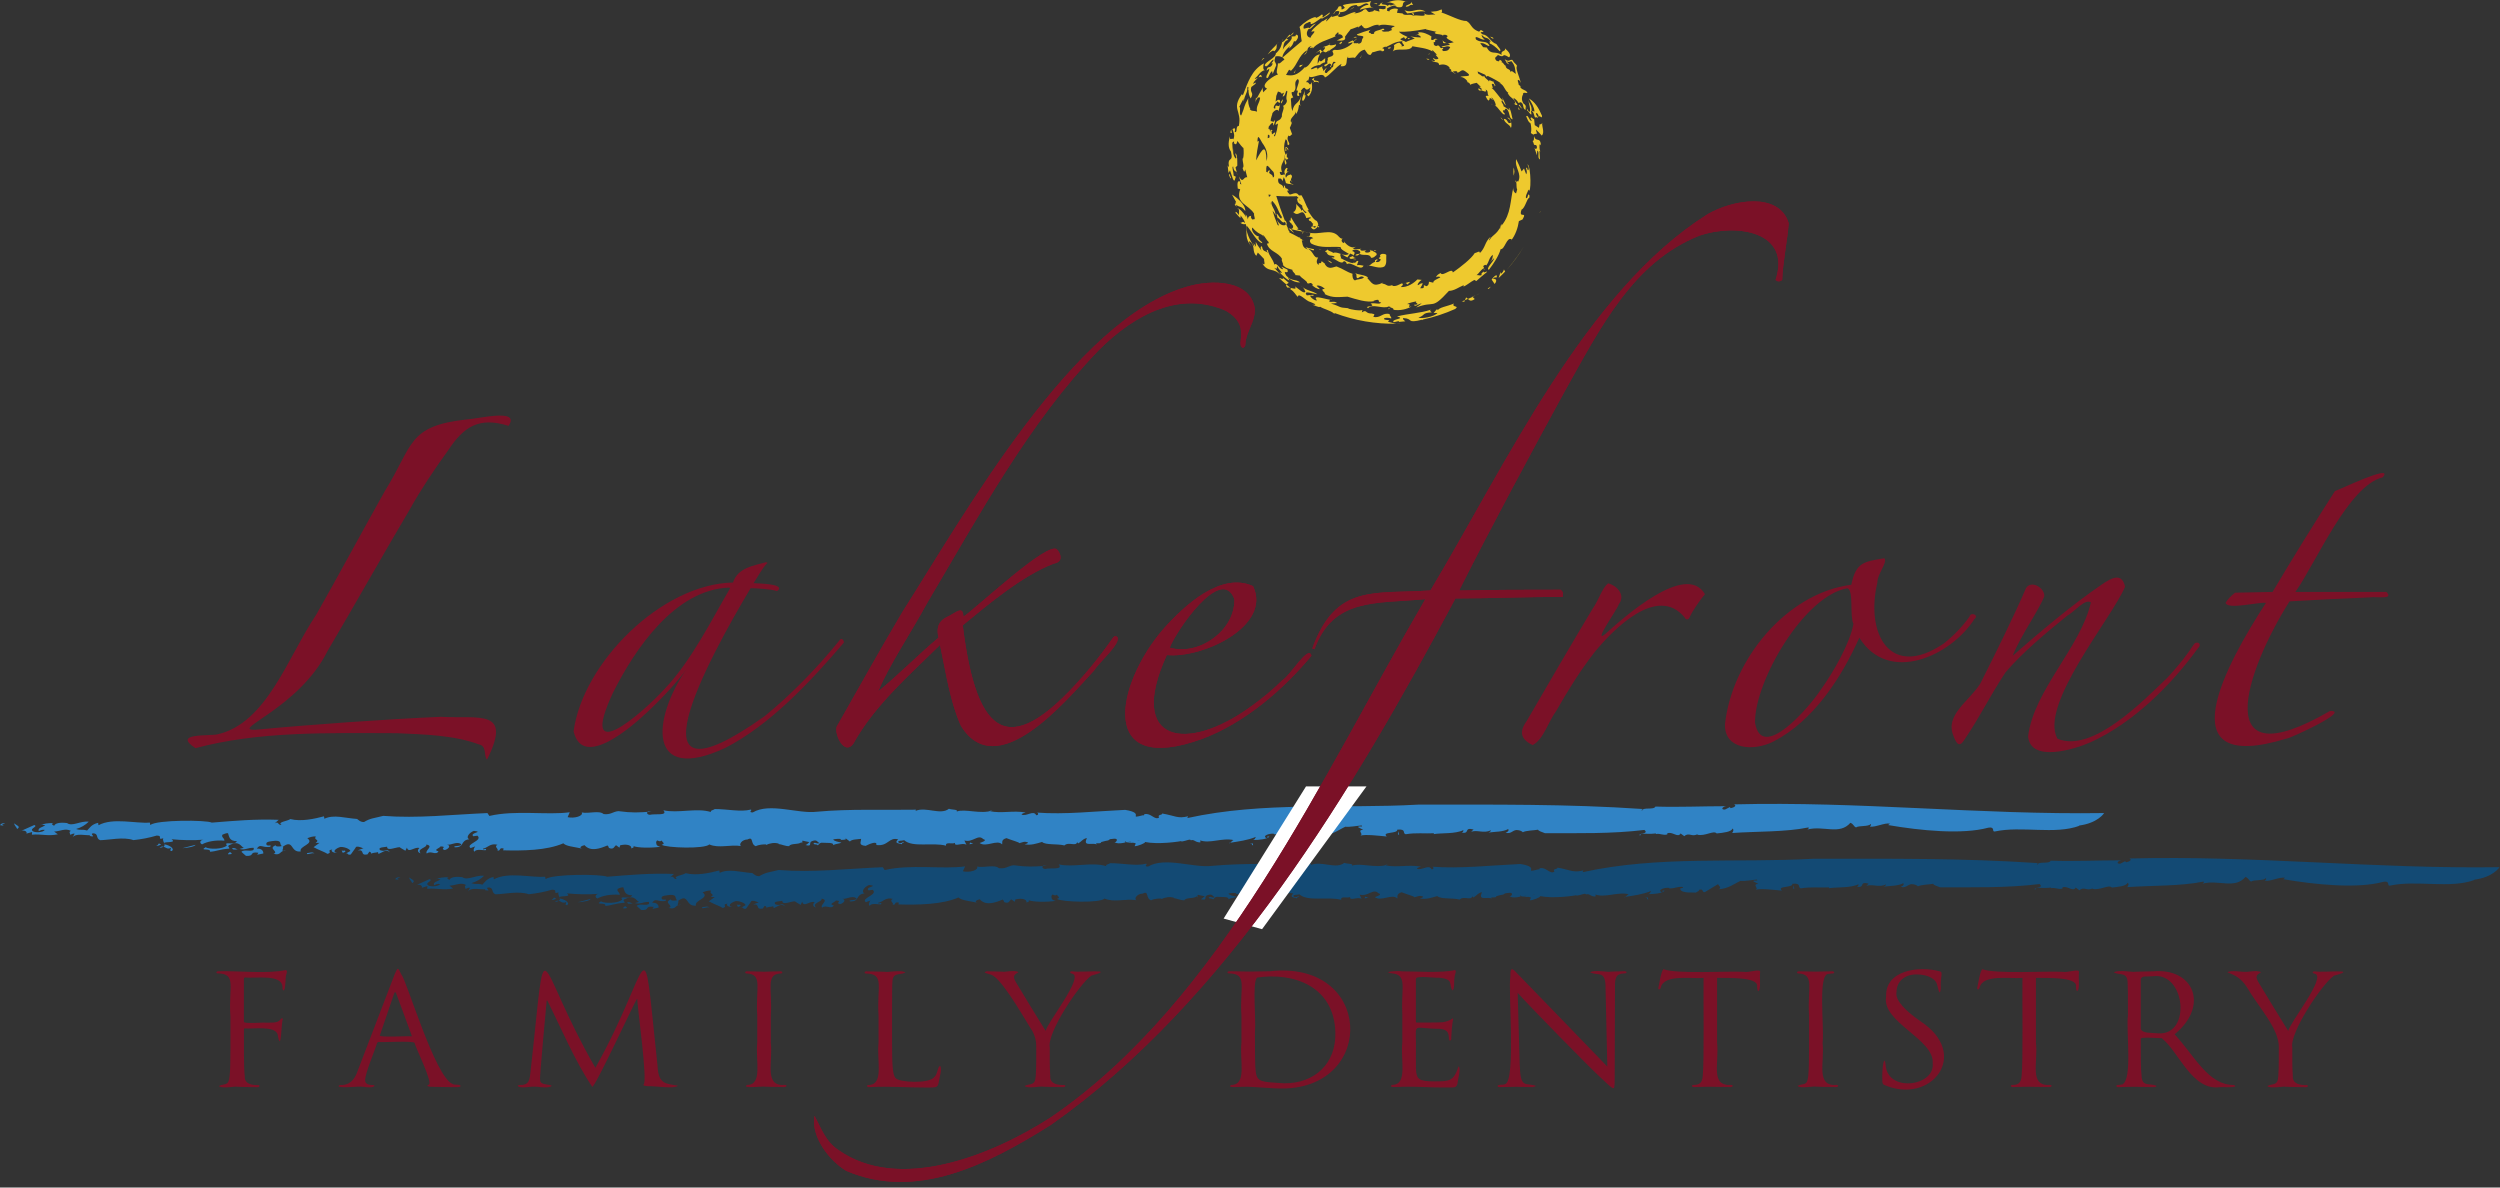 <svg height="190" width="400" xmlns="http://www.w3.org/2000/svg"><rect width="100%" height="100%" fill="#333333" stroke="none"/><path d="m395.95 140.78c-3.98 1.47-9.22-.02-13.58.92-.51.06.13-.81-1.02-.61-4.23 1.14-10.89.46-16.03-.42l.31-.23c-.98-.16-2.18.59-3.22.48 0-.15.33-.21.09-.42-.26.46-1.88.21-2.32.55-.41-.18-.37-.54-.9-.74-1.72 2-4.31.4-6.87 1.07.11-.12.33-.21.15-.33-3.62.75-8.15.61-12.2.89.16-.18.31-.52.07-.72-.2.55-1.45.68-2.54.79-.49-.56-1.86.51-3.13.2l.11-.12c-.94.59-1.4-.34-2.16.36l-.6-.44c-.41.79-1.36-.41-2.14 0l.02.16c-.73.19-1.11-.2-1.8-.07l-.06-.09c-1.59.21-2.52-.23-2.48.38-.56-.49 1.54-.22.67-.94-5.24.64-10.64.51-15.91.52-.6-.25-.98-.32-1.11-.56-.53.12-1.98.11-2.47.43.18-.01-.34-.32-.62-.34-.96-.23-1.05.68-2.1.4.42-.16.56-.36.42-.59-.9.48-2.1.4-3.16.56.16-.1.42-.16.38-.36-1.16.55-2.12-.12-3.14.23l.38-.36c-1.64-.43-.49.75-1.9.49.34-.11.22-.25.28-.4-1.32.65-3.46.43-4.78.65.08-.05.06-.14.06-.14-1.44.08-2.93-.12-4.52.16-.57-.16.19-.87-1.34-.74.06.71-2.58.29-1.68 1.1-1.3-.12-3.35-.38-4.22-.14.59-.27-.63-.87.45-.93l-.82-.43c.12-.29.84.1.58-.27-.54.03-2.12.31-2.6.2-1 .44-1.92 1.26-3.54 1.35.77-.28-.43-.79.08-.91l-2.27 1.37c-.54.03-.12-.57-.9-.38.04.19-.3.3-.54.46-.2-.08-2.25.18-2.48-.53-.24-.28.88-.15.28-.4-1 0-1.04.25-2.04.26l-.02-.09c-.66-.1-1.94.3-1.23.69.46.02-.17-.42.51-.22-.47.41-1.62.53-2.62.53.34-.12.3-.3.44-.5-1.34.55-2.76.73-4.26.96-.02.34.56-.61.78-.43-1.92-.47-3.96.66-5.56-.02.26-.06.14.48.12.38-.93-.04-.88-.53-1.49-.34-.06-.28-.76.09-1.38.18-.32.21-.16-.14.38-.17-.87.24-4.32.68-6.31.26.04.19-1.23.69-1.69.67l.18-.44c-.42-.26-1.54.04-1.62-.34-.98.53 3.77-.46 2.45-.04-.34-.37-1.85.7-1.56.1-.92.02-1.82.51-2.69.1.26.07.75-.61 0-.58-1.31.08-.37.21-1.44.36l-.67.18c-.04.43-1.17-.06-.69.42-.54-.44-2.35.46-1.59-1.05-.57.04-.93.59-1.38.84-.07-.05-.22-.16-.19-.26-.09.86-1.36-.07-2.02.59-1.19-.3-3.02-.03-3.58-.56-.91.26-1.75.57-2.79.38.21-.08.49-.1.55-.29-.65-.25-.81-.03-1.42.11.13-.13-1.31-.5-2.04-.81-.91.26-.6.72-.69 1-.83-.85-2.57.55-3.6-.22.31-.12 1.32-.41.57-.63-.83-.85-1.68.63-3.01.22l.33.7c-.6-.43-1.97.4-1.83-.31-.45.25-1.58-.23-1.43.45-2.2-.58-5.34.35-6.7-.88-.31.12-1.1 0-.94.35.52.38.73-.27.93-.01-.28.02-.34.21-.37.3-.69-.16-1.22-.2-.58-.77-1.52-.42-1.57 1.16-3.5.9.22-.81-1.4-.02-1.7.14-1.25-.11-.71-.64-.74-1.12-.67.08-1.49.06-1.79.42l-.81-.61c.59.44-.55.29-.87.41l.32-.12c-.12-.2-.9-.08-1.29-.02.09.3.88.42 1.31.51-.34.21-.87.16-1.33.41.15-.47-1.09-.33-1.62-.38-.61-.1-.69.42-.87.4-.02-.24-.99-.04-.52-.38.21-.08.47.24.82.02-.4-.18-.36-.61-1.19-.3-.63.23.16.93-1.03.63.31-.12.37-.3.61-.47l-1.11-.24-.05.43c-.15-.11-.05-.14-.12-.2-.33.45-1.7.14-1.96.65-.57.04-1.19-.3-1.72-.34l.1-.04c-.66-.25-1.53-.08-2.08.2l.03-.09c-.36-.04-1.21.03-1.66.28-.91-.32-.3-1.62-1.31-1.08-.92.02-1.44.79-1.07 1.06-1.66-.29-3.53.41-5.06-.26-.72.75-6.91.56-7.63.05.71-.18.05-.43.03-.67-.58.38-.7-.4-.91.26.06.38 0 .58.69.73-1.45.21-3.65.21-4.45-.15.4.18.09.3-.22.42.1-.62-.96-.71-1.77-.5l-.12.38-.53-.39c-.31.12-.34.79-1.15.43-.04-.14-.09-.29-.24-.4-1.13.47-2.69 1.07-3.66-.04-.39.06-1.04.39-.36.55-1.55-.33-2.55-.37-3.04-.85-2.66 1.16-6.53 1.2-9.63 1.12l.09-.28c-.83-.26-.43.49-1.01.3.27-.27-.63-.59.02-.91-1.19-.3-1.54.49-2.31.62-.12.37.62-.24.47.23-.13.13-1.65-.29-1.83.27-.3-.22-.06-.63.1-.86l-.73.27c-.89-.65 2.03-1.17 1.09-1.98l-.67.09c-.64-.59 1.78-.66.09-.86-.73.27-1.36 1.09-.71 1.34-1.52.16-.71 1.34-2.34 1.29-.45-.33 1.31-.08.99-.54-.77-.45-1.55.25-2.23.1.76.21.12.78-.38.88-.83-.26.54-.53-.64-.59-.19.32-1.28.57-.34.79-.42.73-1.23-.2-1.87.36-.38-.52 1.21-1.19-.08-1.45.2.5-1.6.67-.91 1.41-.51-.14-.56-.53-.19-.84-.73-.3-1.76.91-2-.08l-.25.51c-.22-.17-.55-.29-.92-.57-.64 0-2.06.69-2-.08-.2.08-1.66.04-1.1.57.91.32 1.04-.39 1.55.33-.64-.59-1.31.08-1.83.27l-.08-.3c-.31.12-1.03.05-1.23.37.24-.17.12-.37-.13-.45l-.33.45c-1.27.22-.3-.79-1.53-.66l.94-.35c-.2.08-.63-.34-1.21-.21-.23.41-.66.91-.86 1.23-.69.18-.31-.47-.99-.04l.89-.5c.14-.14-.61-.68-1.53-.67-.59.14-1.52.74-.58.96-.47 0-1.12-.24-.75-.55-1.05.14.14.45-.77.7-.37-.27-1.53-.67-2.23-1.07l.95-.69h-.63c.82-.56-.41-.43.05-1.01-.43-.09-.95.11-1.37.26 1.26.93-1.42 1.27-1.05 2.12-1.73.23-1.08-2.07-2.88-.74.3.22-.56.87.53.62-1.07-.09-.73.85-2 .5.94-.35-1.01-.86.35-1.37-.09.28.76.21.97.13-.45-.32.09-.85-1.01-.85-.67.08-1.59.1-1.46.54.03.49 1.03-.05.6.44-1.34.17-1.56-.57-2.12.29.85-.07 1.06.43 1.04.77l-.98.2.19-.32c-1.58-.23-.47.59-1.99.5l-.72-.64c.36-.55 2.22.24 1.95-.65-.99-.04-1.32.42-2.26.18.21-.08.49-.1.7-.18-.36-.03-.71-1.22-2.12-.52-.73.27-.19.32-.21.65-1.6.1-2.07.45-3.1.5.21-.66-1.82-.06-.68-.73.52.38 2.82.34 3.39-.28-.58-.77 1.25.11 1.6-.68-1.28-.02-1.22-.78-1.42-1.28-.36-.04-.7.18-.91.25-.15.47.31.47.34.95-1.43-.13-2.8.14-3.58.59-.48-.23-.32-.71.24-.75-1.7.14-3.51.08-5.12-.07 1.04.77-1.8.18-1.09.82.86.17 1.61.72 1.13 1.07-.54-.05.02-.34-.21-.5-.69.42-1.07-.67-1.74-.01 1.55-.25.3-.94.59-1.54-1.12.34.05-.43-1.06-.43-1.11.34-2.49.6-3.72.73-1.56-.57-3.94-.01-5.32.01-.73-.3-.24-.99-1.03-1.1-.93.01.69.73-.69.42l.13-.14c-.41.16-2.51-.47-2.91.52l.42-.74c-.26-.07-.49.1-.71.18 0-.24-.31-.46.11-.62-.85-.51-1.78.08-2.69.1l.59.44c-1.58.34-2.63-.09-4.15.06l.04-.43-.91.26c.22-.41-.61-.68-1.09-.33l2.35-1.05c.65.25-.71.52-.3.94.35.36 1.76.25 1.98-.16-.54-.05-.57.04-.98.2-.18-.59.64-.57 1.05-.97-.28.02-.69-.16-.75.03.55-.29 1.11-.34 2.04-.35-.63.23.34.37.1.54.07-.53.96-.69 2.1-.54.82.61 2.14-.39 3.47-.22-.54.53-1.22.95-2.03 1.17.83.27.93-.02 1.76.25.4-.39.69-1 1.77-1.24l.06.39c2.28-1.27 6.01-.23 8.22-.43l.06.39c1.05-.85 9.01-.82 9.85-.38 3.67-.3 6.89-.59 10.7-.45l-.64.57c.68-.42.45.33 1.11.24-.77-.45.93-.59 1.4-.93 1.7.44 3.87-.04 5.38-.44l.06.39c1.52-.73 3.33-.09 5.23.03.22.16.56.53 1.12.49 1.03-.63 1.57-.59 3.07-.98 5.52.43 11-.21 16.67-.45l.31.46c4.17-.98 9.29-.09 12.86-.59l-.34.79c1.11.24 2.55-.2 2.26-.76 1.12.24 2.79-.38 3.5.26 1.14.14 1.4-.36 2.35-.47 2.29.3 3.14.23 5.3.08l-.53-.05c-.24.17-.26.51.28.56.81-.22 2.96.21 2.16-.73 2.31.54 5.37-.44 7.62.29-.19-.26.38-.3.61-.48 2.02-.01 4.15.51 5.76.08.32.13-.51.44.31.46 2.7-1.62 7.3.26 10.22-.11 5.29-.49 10.82-.24 15.89-.33l-.06.19c1.7-.72 3.99.74 5.34-.34.4.18 1.54.08 1.23.45 1.36-.51 3.79.48 5.74-.17-.18-.02-.28.02-.49.1 1.98.42 3.72-.15 5.8.22-.21.08-.6.14-.66.33.81.36 1.91-.79 2.35.11.46 0 .33-.46.04-.43 4.56.35 9.44-.22 14.18-.43 3.4.54.21 1.53 2.89.85.22.17.16-.34.2-.16 1.04-.25 1.62 1.01 2.34.54-.3-.56.48-.31.5-.65 2.08.36 2.5.87 4.14.44l-.12.29c12.16-2.68 24.71-1.46 36.93-2.15 12 0 23.92-.12 35.93.7-.11.12-.28.15-.1.27.14-.63 1.88-.06 2.14-.66 3.84.12 7.38-.06 11.33-.06-.63.07-.94.58-.2.54l.78-.4.13.18c.51-.09 1.06-.4.54-.61 20-.52 39.31 1.69 59.22 1.39 0 0-.99 1.63-4.11 2.01" fill="#134a74"/><path d="m36.86 162.51c-.32-4.61 1.07-6.73-2.03-6.77-.36-.04-.22-.4.21-.34 2.92-.09 7.84.45 10.71-.2.38.28-.03.53-.05 1.38 0 .16-.08 2.75-.51 1.6.27-2.48-4.47-1.58-5.94-1.79-.15 0-.23.07-.23.27v6.77c-.25.47 3.36.1 3.47.2.78-.04 1.92.12 2.34-.47.13-.22.41-.4.41-.05-.24.43-.24 5.75-.82 2.38-.47-1.45-4.19-.8-5.21-.95-.13 0-.18.05-.18.22 0 2.18-.04 6.19.13 7.41-.08 1.31 1.21 1.47 2.16 1.44.38.05.2.38-.21.34-1.42 0-3.03-.07-3.16-.07-.1-.14-2.51.38-2.93-.12.9-.48 1.56.14 1.72-1.59.2-1.69.11-7.2.13-9.63z" fill="#7b1127"/><path d="m63.09 156.02c.56-1.32.55-1.34 1.13-.08.78.71 5.39 16.44 8.2 17.5.47.24 1.07-.03 1.28.3 0 .15-.23.2-.51.2-.38 0-2.26 0-4.03-.05-.6.01-1.05-.12-.59-.34.87-.05-2.29-6.35-2.23-6.69-.26-.37-5.41-.04-5.76-.15-.13 0-.2.07-.26.2-.31 1.12-1.95 4.89-1.9 5.98 0 .49.54.71.98.71.15 0 .54-.04.51.15-.35.49-2.09.01-2.39.12.05-.08-4.27.38-3.16-.27 1.53.11 2.39-.8 2.9-2.35l5.83-15.22zm2.67 9.8c.13 0 .13-.07.1-.17l-2.44-6.62c-.13-.37-.26-.37-.38 0l-2.26 6.62c-.34.4 4.96.06 4.98.17z" fill="#7b1127"/><path d="m105.22 170.78c.2 2.7 1.3 2.58 3.26 2.94-.7.55-3.57.02-4.83.07-.59-.05-.72-.12-.72-.24.83-.02-1.07-13.12-.95-13.7h-.08c-.49.71-6.63 14.03-7.14 14.04-2.79-4.12-5.05-9.54-7.19-13.8h-.1c-.03.49-1.2 12.65-1.05 12.63-.05 1.01 1.52.69 1.85 1.01-.44.55-2.76.01-2.85.15-.23-.12-2.24.38-2.6-.15.23-.26.56-.04 1.03-.2.85-.15.93-1.1 1.03-2.04 2.79-24.83.48-17.83 10.38-.64 9.33-16.61 7.34-24.56 9.97-.08z" fill="#7b1127"/><path d="m123.33 166.83c.35 3.23-1.15 7.05 2.29 6.76.39.05.2.38-.21.34-1.42 0-3.03-.07-3.16-.07.19-.1-3.78.38-2.73-.27 2.58 0 1.32-3.94 1.64-6.76v-4.31c-.3-4.43.97-6.65-1.72-6.77-.36-.04-.22-.4.21-.34.85 0 2.47.07 2.59.07s1.75-.07 2.52-.07c.42-.06.57.3.21.34-2.56.08-1.36 2.42-1.64 6.77z" fill="#7b1127"/><path d="m142.73 166.88c0 3.6.1 5.17.57 5.61.45.69 5.4.97 6.19-.17.54-.44.46-1.47.9-1.79.42.38-.09 1.88-.23 2.82-.18.57-.26.66-1.62.66-3.81 0-6-.24-9.41-.07-.4.06-.6-.29-.2-.34 2.58 0 1.32-3.94 1.64-6.76v-4.31c-.32-4.62 1.07-6.73-2.03-6.77-.36-.04-.22-.4.21-.34 1.16 0 2.77.07 2.9.07.12.14 2.77-.38 3.19.12-.86.46-2.06-.14-2.06 1.62-.07.15-.05 7.76-.05 9.66z" fill="#7b1127"/><path d="m165.8 167.59c0-1.32-.26-1.86-.59-2.57-.81-1.18-4.4-7.67-6.27-8.88-.38-.35-2.09-.46-1.03-.74.49 0 2.42.07 2.55.07-.07.13 2.09-.36 2.49.1-.8.41-.92.69-.38 1.62.41.71 4.26 7.04 4.73 7.75.28-1.35 6.14-8.64 4.29-9.14-.49-.1-.53-.4.03-.39 1.17.25 7.28-.48 3 .69-1.9 1.31-7.15 9.18-6.66 11.5.02 1.6-.05 2.65.08 4.56-.09 1.3 1.27 1.47 2.21 1.44.38.05.2.38-.21.34-1.42 0-3.03-.07-3.16-.07-.1-.14-2.51.38-2.93-.12.83-.45 1.69.07 1.77-1.59.12-1.9.06-2.97.08-4.56h.01z" fill="#7b1127"/><path d="m198.63 162.51c-.32-4.62 1.07-6.73-2.03-6.77-.36-.04-.22-.4.21-.34 3.31.08 2.85.06 6.37 0 16.4-1.84 17.09 18.46 2.24 18.76-2.19.03-4.81-.35-6.73-.27-.4 0-2.53.22-1.7-.3 2.58 0 1.32-3.94 1.64-6.77zm2.16 2.65c0 2.6.02 4.86.05 5.32.15 2.73.4 2.57 4.65 2.85 4.85.02 8.3-3.14 8.17-8.14-.2-7.45-6.76-9.65-12.54-8.78-.79.82-.12 6.78-.33 8.75z" fill="#7b1127"/><path d="m224.38 162.51c-.25-4.2.74-6.17-1.16-6.7-2.75-.31.4-.53 1.19-.39 1.71-.02 6.48.3 8.4-.22.28.32-.06.53-.1 1.38-.11.36.08 1.64-.31 1.89-.67-.93.34-1.81-2.19-2.04-.51.08-3.67-.39-3.67.17v6.77c0 .17.02.24.16.24.33 0 3.49 0 4.09-.05 2.5-.35 1.57-2.1 1.41 2.48.09.36-.29.7-.36.24-.06-.84-.02-1.5-1.44-1.67-4.3 0-3.89-1.11-3.85 2.21 0 .83-.02 3.68 0 4.19.08 1.69.46 2.01 2.98 2.01 2.41-.02 3.03.02 3.85-2.41.42.34-.12 1.97-.18 2.75-.18.64-.38.64-1.39.64-3.31.03-4.72-.18-7.38-.12-.41 0-2.53.22-1.7-.3 2.57.01 1.32-3.94 1.64-6.76v-4.32z" fill="#7b1127"/><path d="m243.18 170.61c.05 2.01.31 2.65 1 2.84.57.11 2.39.22 1.03.49-3.15-.06-2.25-.08-5.19 0-.26 0-.41-.02-.41-.2.18-.32.78-.06 1.26-.3 1.68-.75.4-15.32.79-17.16-.06-1.86.45-1.22 1.18-.44.65.7 12.42 12.79 14.33 14.81l-.28-12.46c.04-3.08-1.12-1.96-2.47-2.62.68-.45 3.04.02 3.18-.1.28 0 1.13-.07 2.19-.07.48-.07.66.3.18.34-1.22.02-1.64.44-1.57 2.26l-.05 14.37c0 1.62-.05 1.74-.23 1.74-.2 0-.51-.27-1.88-1.57-1.38-1.17-12.13-12.18-13.41-13.68l.33 11.74z" fill="#7b1127"/><path d="m274.73 166.83c.37 3.24-1.18 7.01 2.29 6.76.39.05.2.38-.21.34-3.16-.05-2.94-.08-5.68 0-.4.06-.6-.29-.21-.34.94.02 1.44-.29 1.52-1.44.25-2.64.08-12.53.13-15.69-1.87.2-6.41-.67-6.86 1.6-.1.3-.38.36-.38.02.15-.55.42-2.66.82-3.01 2.1.81 10.48.27 12.8.42.89.19 2.77-.6 2.67.05-.12.96.16 2.67-.26 3.01-.2.07-.2-.47-.23-.69.34-1.62-4.93-1.36-6.4-1.4v10.37s0 0 0 0z" fill="#7b1127"/><path d="m291.61 166.83c.35 3.23-1.15 7.05 2.29 6.76.39.05.2.38-.21.34-1.42 0-3.03-.07-3.16-.07-.11-.14-2.51.38-2.93-.12.89-.48 1.56.14 1.72-1.59.2-1.69.1-7.19.13-9.63-.3-4.43.97-6.65-1.72-6.77-.36-.04-.22-.4.21-.34 2.42.07 2.75.07 5.12 0 .42-.06.57.3.2.34-.18 0-.33.02-.64.07-1.82-.23-.72 8.39-1 11.01z" fill="#7b1127"/><path d="m301.55 173.62c-.36-.17-.38-.27-.38-.93-.08-1.7.34-4.63.59-1.82.79 3.93 7.88 2.8 7.47-.76.3-3.83-8.2-6.57-7.45-10.64-.2-4.2 5.18-5 8.6-4.05.59.13.02.89.15 2.77-.21 1.64-.5-.65-.72-.98-.15-.27-.85-1.3-3.21-1.3-1.77 0-3.16 1.05-3.16 2.84-.27 1.37 1.68 3.16 3.85 4.66 8.11 5.34 1.64 13.4-5.75 10.2" fill="#7b1127"/><path d="m325.75 166.83c.37 3.24-1.18 7.01 2.29 6.76.39.05.2.38-.21.34-3.16-.05-2.94-.08-5.68 0-.4.06-.6-.29-.21-.34.94.02 1.44-.29 1.52-1.44.25-2.64.08-12.53.13-15.69-1.87.2-6.41-.67-6.86 1.6-.1.3-.38.36-.38.02.15-.55.42-2.66.82-3.01 2.1.81 10.48.27 12.8.42.89.19 2.77-.6 2.67.05-.12.96.16 2.67-.26 3.01-.2.07-.2-.47-.23-.69.34-1.62-4.93-1.36-6.4-1.4v10.37s0 0 0 0z" fill="#7b1127"/><path d="m340.47 162.52c0-3.82 0-4.51-.05-5.3-.02-1.73-1.25-1.15-2.19-1.62.55-.52 3.38.02 3.32-.12.28 0 2.24-.07 3.03-.07 6.38-.55 8.96 5.49 3.36 10.08 3.23 3.49 5.36 8.13 9.48 8.11 1.08.51-2.03.31-2.21.34-4.49.66-6.56-5.65-9.35-7.85-.1.09-3.54-.28-3.34.15 0 2.21-.01 4.9.13 5.91.04 1.85 1.49 1.09 2.37 1.59 0 .12-.13.2-.41.2-3.18-.05-2.81-.09-5.58 0-.4.06-.6-.29-.21-.34.23 0 .54-.05.77-.1 1.64-.85.58-8.5.87-10.98zm2.06 2.13c.28.71 1.6.58 2.87.69 5.27.24 4.24-9.88-.95-9.14-.93.1-1.73-.15-1.93.44v8.01z" fill="#7b1127"/><path d="m364.62 167.59c.03-3.04-3.26-6.44-5.11-9.63-.99-1.53-1.93-1.93-3.11-2.38.33-.43 2.67 0 2.87-.1-.07.13 2.09-.36 2.49.1-.81.41-.92.69-.38 1.62.41.71 4.27 7.04 4.73 7.75.28-1.35 6.14-8.64 4.29-9.14-.49-.1-.53-.4.03-.39 1.17.25 7.28-.48 3 .69-1.9 1.31-7.15 9.18-6.66 11.5.02 1.6-.05 2.65.08 4.56-.09 1.3 1.27 1.47 2.21 1.44.39.05.2.38-.21.34-1.42 0-3.03-.07-3.16-.07-.1-.14-2.51.38-2.93-.12.83-.45 1.69.07 1.77-1.59.12-1.9.06-2.97.08-4.56h.01z" fill="#7b1127"/><g fill="#eec92e"><path d="m245.42 22.01c.09.32-.1.63-.22.52.36.61.04.66.59.69.3.4-.03.88-.28.42.14.39.27.79.4 1.2.02-.24.04-.49.05-.74.47.18-.09 1.18.43 1.41-.02-.45-.04-.9-.08-1.35l.15.06c-.18-.3-.16-.9-.12-1.12.08.02.19 0 .23.23-.15-1.65-.81-.36-1.15-1.65.02.08.04.18.02.33"/><path d="m246.24 20.46c-.22-.15-.45-.3-.68-.44-.02-.32-.06-.64-.1-.96-.19.04-.54-.57-.57-.08.05.08.16.23.18.38-.42 0-.56-1.13-.88-.74.32.66.26.79.71 1.14.13.66.14 1.16.04 1.5.1.18.36.16.45.4l-.04-.17.61-.14c-.17-.19-.14-.4-.21-.64.32.31.63.64.93.98.53-.47-.04-1.54.08-2.04-.38.67-.35-.37-.53.79"/><path d="m245.4 21.66v.02s0-.02 0-.02z"/><path d="m207.4 36.51c.12.15.28.11.35.09-.43-.58-.83-1.19-1.18-1.82-.12.14.04.79-.27.47-.06.26.38.68.61.62h-.3c.55.25.22.9-.13.73l.03.04c.62.17 1.23.3 1.84.41-.25-.44-.58-.04-.95-.54"/><path d="m242.43 28.81c.01.3.06.34.12.32-.02-.11-.06-.22-.12-.32"/><path d="m208.78 37.11.57.07c-.18-.06-.39-.08-.57-.07"/><path d="m202.01 37.69s-.04.01-.05.04l.3.12c-.08-.06-.16-.11-.24-.15"/><path d="m216.97 41.29.13.02s-.09-.02-.13-.02"/><path d="m197.12 31.14c.22.42.45.82.68 1.22-.22-.13 0 .49-.27.27.05.09.26.53.31.38l-.09-.26c.7.53.75.08 1.49 1.02.1-.98-1.38-2.21-2.12-2.63z"/><path d="m237.42 42.96.02.04s0-.03-.02-.04"/><path d="m237.51 43.15-.06-.16c0 .1-.13.32.06.16"/><path d="m208.42 37.2c.08-.05.21-.08.36-.09l-.42-.06s.04.1.07.15"/><path d="m207.08 37.29c-.19-.21-.37-.43-.55-.65l-.4-.12c.26.22.54.5.95.77"/><path d="m216.04 40.57c1.39.53-.59.41-.02.82.42.11.67-.11.94-.1-1.19-.22.49-.81-.63-1.13.36-.4.96-.2 1.27.06.24.62-.48.22-.76.63.47.1.42-.02.71-.22.66.36 1.57-.15 1.82.62.54 0 .55-.24.88-.45.15-.52-.68-.42-.75-.88.02.05.08.16.04.23-.13-.07-.26-.14-.38-.21.49.49-.83.65-.8.26l.26-.04c-.24-.24-.77.16-.99-.22.03-.12.16-.13.2-.19-.47.22-.79.07-1.4.08l.51-.36c-.63.38-1.49-.24-1.9-.86.02.12.1.24-.02.28-.42-.1-.47-.58-.16-.71-.28.08-.55-.2-.81-.49-1.18-1.16-3.1-.01-4.71-.5.12.04.24.09.33.16-.18.51-.03.58-.67.52.5.18.65-.2 1.13.27-.35-.02-.8.29-.36.81 1.56.86 3.25.44 4.75.58-.15.34.86.8 1.31 1.09-.35.26-.77.18-1.18.04.22.15.63.37.93.53l.45-.63z"/><path d="m212.34 39.77s.04.09.06.13c0-.04-.02-.08-.06-.13"/><path d="m214.55 40.59s-.01.02-.02.03l.13.04z"/><path d="m208.05 38.03c-.15-.01-.22-.06-.36-.07.08.03.32.22.36.07"/><path d="m208.32 37.36.15-.05s-.03-.07-.04-.11c-.07.04-.12.09-.1.16"/><path d="m221.16 45.27.18-.06c-.1 0-.15.02-.18.06"/><path d="m217.36 41.76c-.51-.14-.24.49-.97.22l.2.12c-.61.02-1.48-.49-2.07-.79.16-.15-.23-.42 0-.68-.42-.15-.84-.32-1.22-.16-.17-.24-.7-.24-.91-.57 0 .25-.83.24.04.57-.08-.02-.06.04-.14.02.32.57.78.3 1.2.55.15.33-.59.01-.39.23.61.19 1.62 1.19 1.92.49.42.14.41.32.48.5.74-.5 2.24 1.24 2.67.25-.26-.03-.64-.17-1.06-.08 0-.02.24-.66.23-.67z"/><path d="m208.76 38.75s.06.06.07.09c-.02-.03-.05-.06-.07-.09"/><path d="m207.55 31.29.7-.04c.59 1.01.61 1.47 1.14 2.34-.04.12-.15.04-.21 0 .42.59.94 1.56 1.52 1.78.13.18.37.77.07.73.12.04.25.1.32.22-.16.19-.24-.17-.4-.05.06.09.05.15.12.12-.27 0-.49.69-1.03.02.22-.61.43.41.77-.14-.17-.21-.34-.04-.41 0-.22-.28-.09-.38.03-.45-.24.02-.3-.5-.64-.47-.44-.53.39-.24.14-.6l-.66.14c-.69-2.06-1.11.1-2.11-.98.37 0 .6-.72.48-1.31.17.32.82.71.88 1.19.11-.79.48.72.8.15-.38-.12-.67-.56-.73-.98l.11.09c-.13-.4-.87-.41-.87-1.06-.13-.26.06-.28.21-.29-.18-.19-.37-.36-.24-.4m.36.53.1.38c.06-.13 0-.26-.1-.38"/><path d="m243.28 13.23.04.17s-.02-.11-.04-.17"/><path d="m202.02 13.94.18-.28c-.08.1-.14.19-.18.28"/><path d="m205.07 6.66.28-.46c-.14.15-.22.3-.28.46"/><path d="m241.05 10.08v-.02s-.06-.02-.08-.04l.08.05z"/><path d="m219.45 1.21c.08.04.17.08.29.1-.02-.06-.13-.09-.29-.1"/><path d="m205.02 6.74h.03s.02-.08.02-.08z"/><path d="m198.95 16.21c0 .08-.02.15-.02.23.03-.1.03-.17.02-.23"/><path d="m200.77 16.42c-.01.08-.02.15-.02.21z"/><path d="m197.86 27.63.13.45c-.03-.22-.08-.36-.13-.45"/><path d="m199.97 17.38s.04.07.06.09c0-.06-.02-.1-.06-.09"/><path d="m242.88 16.46v-.02s-.08.02-.08.02z"/><path d="m244.11 17.01c.06.1.12.21.18.32-.04-.13-.11-.25-.18-.32"/><path d="m225.86 2.13c.1.1.35.25.22.33.23-.1.26-.42-.22-.33"/><path d="m238.59 16.65c.1 0 .19.03.28.06-.14-.06-.26-.12-.28-.06"/><path d="m238.87 16.7c.07.03.14.06.21.09-.07-.04-.14-.07-.21-.09"/><path d="m222.96 7.15s-.06-.08-.1-.09c.02.08.05.1.1.09"/><path d="m244.31 17.65c.17 0 .99 1.44.63.12.46-.1.49.77.7 1.1.03-.29.32.04.46-.08-.11-.16-.3-.34-.36-.64.16-.2.45.2.47.59.1-.51.52.46.51-.22-.56-1.3-1.1-2.18-2.1-2.77.42.65.87 1.43.89 2.09l-.47-.12c.09-.79-.32-1.11-.57-1.76.24.51.72 3.01-.18 1.39.04.13.07.26.01.31"/><path d="m240.69 18.07v.02s.04.03.06.04z"/><path d="m205.95 26.89.16.08c-.08-.08-.12-.1-.16-.08"/><path d="m242.13 16.55s0 0 0 0"/><path d="m205.95 24.46s.02 0 .04.02c-.01 0-.02-.01-.04-.02"/><path d="m197.4 22.96s-.04 0-.06.02c.02.08.04.04.06-.02"/><path d="m205.92 24.45h.04s-.02 0-.04 0"/><path d="m209.45 12.8s-.08-.02-.17-.02c0 .04.06.06.17.02"/><path d="m207.36 14.42s-.04 0-.06.01h.06z"/><path d="m225.26.26c-.17-.02-.3-.02-.41-.01.12.02.26.03.41.01"/><path d="m205.99 24.47s.08.06.13.12c-.05-.06-.1-.1-.13-.12"/><path d="m211.21 8.61-.04.08s.04-.01.05-.01v-.07z"/><path d="m212.6 8.06c-.02.06-.02.12-.02.16.35-.42 1.27-.7 1.19-1.13-.16.08-1.09.3-1.07.02-.27.27-.9.3-1.03.47.65-.13.24.27-.02.61-.38.1-.13-.32-.45-.21-.23.18-.46.36-.69.54.22-.14.43-.26.65-.39l.04.47c.85-.99.5.34 1.39-.55"/><path d="m212.58 8.23c-.05.06-.09.12-.12.19.1-.07.11-.13.12-.19"/><path d="m217.36 6.84c.06-.03.11-.07.18-.12-.03.03-.12.07-.18.12"/><path d="m205.85 35.97c.09-.08-.05-.81-.32-.65l.24.6z"/><path d="m231.02 5.74c-.08-.04-.15-.08-.23-.1-.02 0-.04.02-.06.03.03.06.21.07.3.07"/><path d="m212.83 6.87c-.1.11-.13.18-.13.24.06-.06.12-.14.13-.24"/><path d="m230.78 6.45c.06.12.15.3.12.42.19.09.39 0 .61.03-.24-.06-.48-.2-.73-.45"/><path d="m205.97 36.39.16.12-.12-.04.2.47c.05.04.1.08.16.14-.03-.02-.07-.02-.1-.02l.06.15c.89.45 1.88.9 2.46 1.52-.17-.19-.44-.4-.51-.21.2.51 0 1.09.99 1.41l-.39-.37c.45.12.9.22 1.35.31.12.49-.67-.13-.97-.07.9.39.92 1.59 1.65 1.38-.17.32-.46.87.09 1.22-.13-.6.46 0 .41-.57.29-.04.5.5.68.3l-.13.09c.59 1.07 1.38.47 1.89.41 1.15.44 1.58.87 2.55 1.17-.05.24 0 .97.41 1.07.28-.24 1.23-.14 1.42-.52-.65-.35-.66.18-1.12.15-.21-.53.1-.42-.28-.83.32.3 1.74.29 2.08.77l-.16.02c.76.79.92 1.52 2.46.79-.03.04-.04.09-.06.12.91.12.65.58 1.69.23-.08.03-.03.08-.11.1.59.24 1.18-.24 1.61-.38.29.33-.04.34-.2.61 1.07.08 2.13-.68 2.64-1.22.22.03.45.04.68.07-.34.23-.75.68-.6.86.35-.14.25-.28.77-.33-.04.24-.21.49-.4.81 1.18.12.06-.82.98-.33.34-.08.45-.45.41-.72.23.05.47.11.7.16-.04-.35.68-.61 1.12-.84 0-.16-.5-.2-.63-.01-.06-.26.38-.56.69-.69.32.67 1.86-.99 1.95-.09 1.27-.89 2.96-2.21 3.5-3.1.38-.06.88-.51.81.01.91-.85.8-1.81 1.7-2.59.13-.02-.34.42-.13.54.28-.78 1.15-.93 1.68-2.08-.1.18-.01.31.03.38-.11-.05.07-.56.14-.89.14-.12-.05.25.08.21 1.54-1.87 1.35-3.97 1.9-6.19-.16.63.22 1 .41 1.06l.18-.64c-.17-.3-.06-.79-.16-1.22.1-.03.23-.22.3 0 .69-1.32-.59-2.2-.3-3.63.32.63.61 1.29.87 1.97l.38-.47c.12.3.24.61.35.93.32-.51-.25-1.03.11-1.07.1.12.04.39.24.42.18-.51-.08-.57-.14-.96.6.31.61 5.18.13 4.05-.08.45-.36.66-.4 1.24.2.43.3-.2.4-.47.25.11.2.24.15.57-.35-.03-.65 1.64-1.23 1.86-.55 1.6.99.11.16 1.58-.2.1-.39.18-.59.27-.14 1.01-.55 2.27-1.27 3.13l.12-.2c-.8-.51-1.09 1.64-1.77 1.56-.26 1.01-1.17 2.4-1.88 3.3-.57-.21.79-1.31.85-1.88-.23.24-.47.47-.71.69.44-.42.47-.75.49-1.22-.67.53-.53 1.06-1.06 1.72-.05-.15-.19-.15-.48.09l.15.34c-.47.14-.79.81-1.21 1.11.34-.06.55.19.86-.05-.24-.08 0-.31.3-.55-.12.4.42-.08.54.07-.61.5-1.36 1.11-1.74 1.48l-.32-.18c-.66.34-1.25.9-1.74 1.06l.05-.23c-.82.34-1.52.91-2.37.92-2.91 3.18-2.15 1.48-5.2 2.65-.07-.04.58-.42.85-.64-.6.05-1 .64-1.26.22 1.36-.05-.12-.34.46-.56-.61.1-1.25.26-1.55.45 1.02-.1-.3.67.72.36-.76.48-1.9.71-2.88.55.01-.19-.11-.28-.47-.37l-.3.27c-.45-.07.89-.3-.02-.44-.84.49-2.64-.53-3.3.28-.65-.46 1.41-.14.41-.73.66-.22 1.46.24 1.7-.19-.8 0 .13-.76-1.25-.25l.14.04c-1.17.28-2.9-.3-4.27-.71-1.29.02-2.37.3-3.72-.45.51-.02-.99-.81.08-.79-.49-.53-1.2-.64-1.32-.48.49.37.15.16.55.51-.42.03-1.11-.4-1.3-.72.12.1.1.03.16-.02-.52-.53-.42 0-.92-.22.05-.36-.91-.76-1.17-1.21-.28-.02-.56-.06-.85-.09.5.02-.45-.53-.33-.83-.52-.18-1.1-.21-1.58-.83.34.12-.32-.68-.08-.9-.62-1.16-2.07-1.15-2.43-2.48.08 0 .39.09.26-.26-.23-.19-.47-.64-.66-.89h.01-.02c-.09-.12-.17-.19-.24-.15-.53-.31-.95-.39-1.66-1.25-.32.36.45 1.44 1.03 1.41-.31.56.58.79.55 1.09-.9-.2-1.71-1.93-2.52-2.83-.18.85.46 2.31 1.25 3.42l-.13-.62.38.6c-.01-.26-.03-.52-.03-.78.28.6.68 1.03 1 1.53-.41-.57-.13-1.07.02-.7.14.84.64.53.97 1.01-.16-.28-.4-.62-.08-.53.33 1.17.75 1.24 1.08 2.34.36-.49.93.93 1.4.69l-.3-.38c.32.16.64.32.97.46.34 1-.95-.22-.15 1.02.96.95 1.35.43 2.18 1.03-.49.08-1.33-.2-1.96-.78l.27.47c-.34-.02-1.2-.86-1.6-1.3.98.4-.24-.41-.3-.96-.31.17.16.6-.55.24.48.51.57.57 1.11 1.29-1.17-1.45-2.06-.41-3.01-1.98.63.53.21-.53.29-.7-.26-.26-.77-.83-1.01-1.04l-.24.52c-.76-.73-.06-1.58-1.08-2.32-.34.02.43.94.28.79-1.09-1.23-.65-2.14-.87-3.54-.16-.01-.45.13-.89-.22.33.03.34-.36.75.06-.06-.47-.47-.9-.72-1.25.18.97-.54-.22-.77-.35-.11-.51.33.06.52.32-.06-.41.21-1-.29-1.09.3-.1 1.12.81 1.47 1.45l-.13-.47c.27.26.24.33.38.8.05-.53.32-.58.57-.57-.26.17.2.77.28.54.52.14.04-.58.15-.89-.91-1.5-3.03-1.63-2.23-3.91l-.39-.11c-.1-.75-.07-1.47.45-1.06-.12.04-.08.14-.07.3.08.01.12.1.2.11-.24-.76-.36-1.25-.38-1.29.68 1.27.66-.02 1.32.14-.12-.42-.23-.84-.33-1.27-.15.8-.32.04-.42-.24.35-.1-.05-1.06.01-1.53l.07.04c.12-.42.12-1.17.06-1.71-.12.02-.66-.72-.97-1.11-.24.94-.32.36-.55.41.08-.49-.01-.36-.27-.12.06 1.06.08 2.13.59 2.55.23-.31-.21-.54-.04-.88.32.52.24 1.15.26 1.99l-.29.29c.07.28.14.56.22.84-.19-.34-.49-.1-.6-1.01-.28.13.11.9.07 1.46l.43.24c-.24-.09-.14 1.11-.54.3-.16-.45-.32-.9-.46-1.36l-.24.41c-.06-.4-.11-.8-.14-1.19l.22.27c-.32-1.92.76-.57.32-2.48-.45-.62-.47-1.3-.19-2.46 0 .87.32.13.57.49.31-.82-.03-1.16-.14-1.65.3-.17.53-.28.35.47.51.19.09-1.01.66-.96.53-2.53-1.25-2.63.49-5.1l.16.19c.81-2.12 1.41-4.05 3.37-5.12-.12.3-.23 1.21.21 1.06-.85.21-1.06.91-1.68 1.37.09.14.33-.06.48-.12-.22.36-.56.42-.74.97.12.03.54-.44.38 0l-.67.51c-.3 1 .53.82-.1 1.83-.2-.32-.44-.93-.3-1.4-.3.48.16-.76-.24-.38.07.93-.44 1.13-.56 2.25-.02-.14-.09-.21-.02-.46-.26.46-.5.93-.73 1.4.37-.28-.11 1.33.34 1.3.67-1.57.28-1.21 1.15-2.78-.12.52.02 1.3.29 1.71-.02 0-.04.03-.06.08.29.39.49.16 1.15.4-.21-.91.36-1.25.49-2.21-.28-.32-.68.29-.76.77.02-.29.06-.58.1-.87l.1.22c.32-.63.68-1.24 1.06-1.84-.18.36-.04.59.02.85.14-.23.35-.42.59-.61-1.45-.58 1.55-2.35 1.67-2.21l.07-.14c-.44-.04.02-1.16 0-1.73.28.26.63-.38 1.04-.54-.19-.45-.83-.67-1.44-.53-.31.99-.03.68.14 1.39-.21.47-.4.94-.58 1.41l-.1-.47c-.57.51-.55 1.37-.91 1.07-.04-.5.48-.94.46-1.44l-.43.31c.15-.99.61-.12 1.01-1.16-.55.07.04-.1.12-.62-.47.11-1.08 1.58-1.42.93.18-.71 1.82-1.09 1.79-2.02l.03.08c.81-.77.83-1.3.97-1.77.5-.18.79-.85 1.18-1.21l.12.16.52-.53c-.05.5-.68.53-1.13 1l.3.22c-.83.16-.74.99-.9 1.59.33-.81 1.7-1.48 1.4-2.13l.62-.04.1-.25c.47-.01.42.56-.06 1.07-.15 0-.23.02-.25-.07-.15.34-.19.74-.82 1.21l.18-.42c-.75.65-1.26 1.4-1.22 1.89 1.05-.93 2.08-1.82 3.09-2.64-.2-.88-.09-1.54-.36-2.28.68-.67 1.74-1.45 2.6-1.6v.17c.39-.13.7-.33.93-.55.47 0-.08.49.23.45.36-.27.72-.54 1.1-.8.06.34-.95.81-1.4 1.08.67-.87-1.51 1.16-1.65.72-.21.24.33-.64-.56-.12-.69.22-.62.72-.59.89.1.16 1.03-.37.85.03.42-.3.47-.63 1.14-.81-.44.28-.82.98-1.21.88-.65.87.03 1.53.42 1.32-.27-.18 1.3-1.27.02-.88.29-.63 1.22-1.19 1.81-1.75v.08c.28-.18.55-.35.83-.51-.08.15-.3.36-.23.53.32-.35.66-.7 1-1.03-.56.63.53.03.91.06.02-.33.45-.72-.09-.7-.62 0-.26.27-.73.49.17-.24.34-.48.52-.71l.08.02.29-.52c.99-.32-.12.99.99.21l-.33-.45c1.51-.44 3.53-.26 4.55-.64-.25.34-.29.83.13 1.05-.45-.03-1.34.14-1.94.34-.14-.06.65-.79 1.38-.79-.43-.81-1.58.82-1.9.03-1.78.12-1 1.1-2.67 1.15.12.37-.34.33-.29.68.63.42 1.86-.7 2.87-.72-.08.05-.25.16-.27.24.69-.07.94-.21 1.38-.45l-.07-.03c.75-.54.57.18 1.07.27.18-.09.86-.08.71-.34.31.08.61.17.92.26l-.08-.43c.5-.07.63.2 1.06-.08v-.39c-.42-.02-.85-.03-1.27-.03.63-.19.14-.39.85-.53-.77.48.58.17.67.54l.51-.24-.13.11c.41.19.48-.16.96-.1-.56-.22-.95-.49-1.66-.17 1.25-.53 2.2-.7 3.3-.27-1.01.1.26 1.17-1.67.83.04-.07.19-.06.25 0-.26-.51-1.17.03-1.58.24.12.28-.3.37.42.5-.25-.18.61-.66 1.31-.4l-.14.61c.33.03.66.06.99.11l-.1.02c.34.41 1.06 0 1.72.32.52-.18 2.36.37 1.68-.41.53.5 1.17.15 1.86.26-.26-.16-.51-.32-.77-.46 1.11-.16.74.03 1.76-.39.03.18.17.37-.05.49 1.34.44 3.08 1.41 4.03 1.37.87.51.65 1.19 1.95 1.69.29.09.13-.61.79.06.02.07-.98-.13-.12.41.88.04 1.2 1.22 2.16 1.53.26.45.92 1.01.53 1.15-.49-.61-1.39-1.27-1.63-1.23.23-.1-.29-.52.26-.29-.75-.96-.74-.3-1.48-1.08-.14.08.2.65.46.68-.29.39-1.81-.98-1.4.04.85.65 1.76.02 2.17 1.05-.49 0-.79-.59-1.5-.45l.48.63.66.06-.07.04c.72 1.23 1.29.42 2.37 1.13-.26-.77.75-.49.51-1.05.67.57 1.05 1.11.67 1.45-1.39-.89-.45.27-1.82-.4.03.29-.75.29-.22.92.9.42.12-.5.88.07 0 .07.01.14-.07.17.49.15.26.44.83.65l-.16-.03c.17.69.72.33.8.98.17-.41.47.11.87.27-.22-.55.04-1.14-.74-2.03-.32.09-.39.25-.81 0 .18.18.34.36.51.54-.14-.09-.28-.14-.42-.21l-.35-.64c.76.54.73.02 1.22.11.45.74.51.49.77.98-.36.22.37 1.75.61 2.71-.06-.13-.17-.29-.22-.38-.6-.43-.06.59-.15.67l.44.31c-.07-.06-.22-.12-.17.09.4.54.76.3 1.15.87-.19.15-.77-.18-.7.24-.12.23-.42.86.11 1.55.11.02.24.2.38.43-.02-.03-.05-.07-.07-.08 0 .21-.02.42-.04.63-.55-.3-.18-.98-.76-1.25l-.37.12c-.15-.33-.53-.71-.81-.81.19.52.33.57.66 1.1-.19.18-.53-.14-.59-.18h.24c-.02-.82-.81-.83-1.18-1.63-.06-.12.01-.07.09-.08-.69-.42-.65-1.31-1.47-1.58l.3.06c-.41-.3-1.28-.8-2.16-1.21l-.12.1c0 .13-.22-.12-.3-.29-.44-.2-.86-.37-1.19-.52.02.14.06.3.16.42.22-.04.67.64.89.28.07.43.73.65.78.97-.12-.55.52.02.75-.04-.1.29.47.59.15.75-.01.13.04-.34-.26-.38-.57-.22.34.93-.28.6.69.51 1.18 1.47 1.86 2.07l-.11-.49c.15.35.63 1.13.51 1.26-.16-.24-.31-.53-.54-.81-.34.17.4.76.2.91.34.21.69.44 1.02.69l-.17-.44c.34.17.47 1.19.64 1.89-.63-.21-.38-1.01-.88-1.62-.4-.41-.33.51-.66.1-.06.17.08.46.27.55l-.02.22c-.61-.22-.92-1.15-1.59-1.52.07.02.14.04.2.03-.07-.52-.33-.96-.7-1.3 0 .3.15.32.27.42-.09.08-.37-.28-.58-.35.12.45-.2.22-.12.5-.24-.18-.34-.38-.49-.69.05-.25.29-.02.47-.18-.32-.21.05-.69-.5-.95.35.63-.53.16-.8.09l.06.1c-.35 0-.47-.12-.38-.4.27.14.38.4.55.16-.12-.14-.26-.28-.46-.38l.28.02c-.22-.23-.44-.45-.67-.66-.28.06-.71.14-1.06.31.01-.31-.34-.39-.54-.46h.14c-.14-.45-.93-.88-1.13-.75.12-.37 2.44.19.76-.94-.63-.49-.82.26-1.32.2 0 0 .06-.04.06-.11-.24-.24-.42-.03-.71-.09.1.2.33.36.47.33-.25.18-.54-.41-.88-.34.52-.22-.44-.48-.1-.55-.41-.6-1.23-.61-1.67-.44-.16-.71-.72-.25-1.28-.75.1.06.31.04.43.16.52-.19-.63-.46.09-.53-.33.23.69.28.6 0-.14-.18-.29-.36-.44-.53h.23c-.23-.26-.48-.51-.73-.76-.05.06 0 .18.03.23-.99-.57-2.29-.63-3.23-.83-.41.98-2.51.16-3.15.84.19-.3.31-.82.18-1.03.17-.04.55-.46.95-.35.06.17.54.39.21.56 1.1-.04-.12-.47.23-.82-1.27.02-1.99.66-2.71.95l-.03-.12-.55.28c.47.02.49.61-.1.47l.07-.04c-.36-.21-1.01.17-1.52.24l-.27.4c-.5.08-.68-.53-.95-.84-.83.18-1.13.83-1.56 1.32-.34-.18-1.51.27-1.04-.3-.6.55.2 1.77-1.25 1.64l.15-.39c-.86.44-1.89 1.87-2.66 2.19-.37-1.06-1.91.31-2.59-.18.2.1-.09.5-.05.63-.15 0-.35.06-.33.33.47-.24.49.89.84-.04.14.79.14 1.52-.47 2.27l-.3-.24c.19-.18.38-.36.57-.54-.27-.12 0-.42.01-.63-1.12 1.01-.59-.75-1.52.51.11.27.08.13-.07.52.1-.16-.1-.35-.28-.1l.09.42c-.85.1.18-1-.47-.87.11-.69.7-1.67.19-1.82-.83.73.12 1.32-.68 2.08l-.24-.02c-.1.4.16.64.23.92-.11-.05-.24-.02-.39.18.11.8 0 1.21.25 1.96.32-1.52.9-.95 1.42-2.41-.01.28-.48 1.25-.03 1.58l-.33-.21c-.07.52-.11 1.03-.48 1.51l-.04-.42c-.1.82-1.1 1-.72 1.83.11-.2.16-.37.16-.52.01.45-.2.91-.39 1.32.12.36.24.71.38 1.05-.19-.06-.33.5-.57.16-.44.59.09 1.01.12 1.39-.51.6-.1-.6-.6-.77-.36.91-.28 1.96.04 2.5.08-.19.16-.27.26-.26-.13.02-.11.4-.12.61l.25.15c-.18.34-.32.3-.51 0-.06.34.43.73.08 1.08-.33-.57-.05-1.31-.22-1.62.17 1.31-.84 1.36-.36 2.8-.12.03-.38-.21-.35.1.18.7.54.12.85.3-.22-.51-.09-.77.2-1.1l.21.12c-.1.03-.08.35-.17.46l.42.04c-.47 0-.76.58-.52.97.26-.47.27-.35.77-.53.57.47-.39.71.25 1.22-.16-.01-.37-.53-.39-.04.06.39.4.26.58.49-.45-.2-.71-.06-1.22-.28-.19-.71-.06-.28-.34-.97-.07.22-.15.44-.22.66-.17-.61-.51-.39-.67-.42-.19 1.18.73.72.78 1.42.34.26-.1-.65.29-.2.1.64.28.09.63.73l-.2-.06c-.16.27.17.4.29.63.2.21 1.17-.69 1.55.29-1.22.06-2.43.06-3.66-.03.38 1.23.86 2.64 1.42 4.07-.38.64-.99-.72-1.19-.51-.07-.23-.13-.47-.19-.71.25-.07.73 1.3.87.52-.72-1.03-.64-1.65-1.56-2.58-.49.57.63 1.44.53 2.34-.1-.32-.28-.55-.47-.76.21.72.48 1.48.81 2.28l.23.09c-.22-.53-.35-.91-.35-.97.29.71.93 1.08 1.35.88l-.05-.12.26.15.19.48v-.02s-.02-.02-.02-.02zm36.76-6.02c.03.05.08.1.13.14-.06-.04-.11-.02-.13-.14m-41.3-7.8c-.21 1.03-.4 2.08-.45 3.09 1.02-1.95 1.6-2.76 1.66.11.32-1.04 0-1.99-.68-2.91-.59-1.07-.73-1.32-.77-.2l.23-.1zm1.63-.48c.2-.52-.02-.44-.19-.56l-.04.59c.06-.06.13-.09.22-.03m-.36-.56c-.02.06-.04.11-.06.14zm.55 10.87-.03-.05.1.4c0-.06 0-.17-.07-.35m.08-1.23-.36-.04.07.38c.13-.08.25-.16.29-.34m.41-3.68c-.68-.61-1.21-1.82-1.13.01.07 0 .13.04.2.11.04-.23.14-.39.43-.32-.56.63.49.46.41 1.07.34.14.23-.7.09-.86m32.24-18s-.03.16-.04.32l-.49-.1c-.53-.55-.69-1.47-1.6-1.37-.2-.3-.2-.65-.22-.95.13.1.26.2.34.3 2.1.35.37 1.19 2 1.8m-7.89-4.81c.09 0 .14-.07.14-.07-2 .38-3.41.52-4.36.45.18.34.99.66 1.36.84l-.38.35-.18-.32c-.21.1-.41.21-.61.31.15.27.62.24.91.47.03-.08 1.08-.4 1.41-.57-.26-.14-.52-.26-.78-.38.21.13 1.31.22 1.76.22.06-.19-.65-.64-.82-.24-.04-.3.84-.14.34-.55.73-.18 1.74.34 2.17.63l-.06.49c.45.34.53-.45 1.05.03-.77-.17-.06.54-.65.37.12.24-.16.48.42.65.7-.41.44.6 1.09.26.2.31-.46.21.06.54.78 0 .85-.22 1.1-.62-.57-.42-.95.21-1.41-.11.44-.1.89-.19 1.35-.26-.14-.2-.28-.27-.41-.3.34.1.71-.06 1.03-.12-.59-.31-1.13-.55-1.15-.78l.18-.17c-.14-.29-.57-.29-.8-.2-.58-.2-1.25-.09-1.28-.4l.28-.12c-.73-.17-.82-.17-1.73-.4m-22.34 7.3c.95.15 1.75.21 3.08-1.31l-.08.15c1.12-.39 1.1-1.93 2.42-2.14-.3.6-.31.57-.37 1.52.11-.19.23-.38.35-.57.13.46.49-.09.87-.33l-.02.66c-.3.02-.89.4-.8.49.09-.15-1.15.05-1.48.58.28.22 1.12-.69 1.09.12.2-.5.48-.25.79-.65-.22.48.2.46.1.88.18-.19.36-.38.55-.57.08.08-.73.9.04.86.12-.34.92-.61.71-.94l.08.09c.52-.24-.09-.61.63-.79-.52-.52-.47.32-.84.68-.34-.14.47-.27-.08-.53-.28-.13-.85.87-.92.21.18-.1.36-.19.54-.28-.21-.33.17-.56-.01-.81.24-.33.77-.14.94-.63.02-.3-.47-.57.21-.71.96.19 2.33-.49 2.88-1.13-.12-.22-.88.36-.69-.04.23-.12.47-.24.71-.36v.16c.24-.06.45-.28.65-.44-.15.34-.72.41-.48.76.37-.04.46.08.75-.08-.06.05-.11.1-.08.16.73-.04.55-.63.69-.81.6-.7-.86-.28-.89-.69.71-.28 1.43-.53 2.17-.74-.17.17-.34.33-.23.48.57.08.07.3.82.16-.14-.55.91-.49 1.44-.84.28.21.33.24-.23.3.1.35.83.15 1.09.18.15-.1.41-.16.58-.24-.23-.18-.14-.4.36-.56l.03-.08c-.81-.12-2.14-.41-2.61.02l.13-.19c-1.02-.21-1.94.95-2.51.39-.02-.27-.2-.01-.28-.4-.21.16-.42.31-.62.47l.1-.21c-.39.13-.77.28-1.15.43v-.08c-.44.51-.75.94-.99 1.29.24.79-.79.59-1.31.6.32-.17.65-.33.98-.49-.03-.3-.23-.55-.82-.51.2-.1.2-.34-.07-.26 0 .08-.6.49-.26.57-1.14.59-3.02.9-3.85 2.21.76-.97-1 .26 0-.63-1.03.19-.37.84-1.13 1.38-.17-.08.4-.31.36-.7-1.33.83-1.46 2.25-2.54 3.28l-.31-.18c-.15.24-.31.52-.47.81m-1.31 2.69c-.11.26-.21.53-.31.81l.05-.07c-.05.29-.09.59-.12.88.35-.4.85-.49.7.2-.11-.12-.36-.02-.33-.27-.41.32-1.02 1.2-.41 1.17-.1-1.04.71.09.66-.7.16.49-.14.75-.13 1.14-.13-.45-.66-.19-.99.29-.01.26-.31.86-.29 1.29.36-.04.44.35.71-.24 0 .25-.04.61-.31.96-.01-.17.03-.46-.09-.47-.37.17-.44.48-.61.61l-.05.42s.08-.06.14-.07l.18.51c-.02-.63.21-.24.4-.18-.38-.1-.14.36-.16.57l.5-.34c.15.24-.45.67-.02.64.34-.87.36-1.21.49-2.04l-.4.23c.07-.98.69-.4 1.03-1.38-.12-.52.6-1.45.09-1.72.1.19.75-.36.7-.8-.29-.61.33-1.72-.08-1.53-.19.29-.17.83-.61.89.08-.21.16-.42.24-.63l-.48.23c.2-.14-.05-.27-.47-.4m-5.77 15.71v.04-.04s0 0 0 0z"/><path d="m243 16.86c.21.13.37.61.6.42-.28.13-.4-.83-.6-.42"/><path d="m242.95 17.53c.08 0 .19-.06.28.14l-.3-.55.03.4z"/><path d="m241.16 18.85c.32.19.51.32.62.76-.68.39-.43-.64-1.18-.58.2.77.91.8 1.15 1.44.24-.4-.03-1.81-.59-1.62"/><path d="m240.11 18.85.04-.04.3.33-.04.04z"/><path d="m238.93 6.2c.11-.22-.33-.27-.51-.34.12.11.25.3.51.34"/><path d="m241.12 43.14c1-1.14 1.9-2.36 2.67-3.65-.69 1.1-1.37 2.09-2.67 3.65"/><path d="m225.18 2.15c1.15-.11 1.72-.45 2.91-.3-1.38-.79-2.04.36-3.37-.22l.45.53z"/><path d="m225.78.29c.15.47-.98.44-.83.79.81-.04.41-.4 1.14-.28 0 0-.31-.5-.3-.51z"/><path d="m228.79 8.55-.32.14.22-.02z"/><path d="m220.26.68.12-.12-.62-.07s.49.19.5.19z"/><path d="m220.51.45-.12.12z"/><path d="m228.17 9.37.32.21.24-.13c-.19-.03-.37-.05-.56-.07"/><path d="m225.28 6.27c.13-.04.26-.07.39-.1-.08.01-.57-.23-.39.1"/><path d="m216.59 1.16-.53.32.07.02.53-.32-.07-.03z"/><path d="m222.38 7.39c.25.34-.69.12-.18.41.44-.07.26-.24.18-.41"/><path d="m216.55 6.06c-.06.02-.12.05-.17.11.07-.04.13-.08.17-.11"/><path d="m216.55 6.06c.2-.06.44 0 .55-.14-.3-.08-.37.01-.55.14"/><path d="m214.34 7.03.18-.06c-.1.24-.03.18.07-.02.24-.14.06-.27.18-.44l-.1.18c-.29.12-.46.22-.32.34"/><path d="m202.82 8.72c.68-.61.89-.73 1.06-.51.63-.56.21-.78.5-1.23-.64.73-.87.79-1.56 1.74"/><path d="m204.37 6.98.23-.25c-.11.09-.18.17-.23.25"/><path d="m217.84 8.83-.22.51.11-.1.12-.41z"/><path d="m201.88 9.7c.12-.12.27-.34.42-.39-.18-.21-.54.52-.42.39"/><path d="m207.93 10.73c.17.06.43-.33.61-.42-.22.16-.73-.04-.61.42"/><path d="m201.37 12.43c.1-.13.38-.24.52-.04.01-.26-.22-.79-.52.04"/><path d="m206.99 11.68.14-.02.2-.49s-.34.5-.34.51z"/><path d="m210.99 13.23c.11-.56-1.08-.03-.69-.79-1 .53.38.26-.21.78.4-.25.84-.11.89.01"/><path d="m210.1 13.21c-.06.04-.11.08-.17.14.07-.05.12-.1.17-.14"/><path d="m204.61 18c0-.08-.02-.14-.03-.2 0 .07.01.13.03.2"/><path d="m208.73 15.28c0-.28.02-.57.04-.86-.05.57-.73 1.54-.28 1.74.28-.26.44-.7.38-.97z"/><path d="m197.09 21.19-.11-.48-.15.55c.1-.15.4.2.26-.07"/><path d="m196.8 21.37.03-.11s-.02.06-.03.11"/><path d="m205.02 16.54c.14-.22.23-.4.27-.65-.13.04-.51.58-.27.65"/><path d="m197.45 24.39c-.02-.24-.03-.49-.04-.73 0 .26-.01.53 0 .79l.05-.06z"/><path d="m196.71 27.83-.08.14.24.6.08-.14-.23-.6z"/><path d="m206.12 24.07c.08-.32-.32-.62-.42-.55-.02.22-.03.43-.04.65.39-.13 0-.18.14-.55.1.15.22.3.33.45"/><path d="m210.71 48.06c-.31.12-1.16-.54-1.07-.78.17-.01.71.18.48-.12-.34.04-.68.07-1.03.1-.71-.92 1.14-.22 1.7-.18-.89-.61-1.38-.44-2.35-1.11.25.24.34.5.42.71-.21.39-1.03-.4-1.67-.87.4.63-.41.29-.74.24l.08.06s-.06.09-.05.2c.62.32.83.93 1.19 1.19.04-.83 1.34.72 1.96.8.16.07.67.28.81.37 0 .09-.1.14-.49.09.33.04 1.22.55 1.24.3.71.45 1.66.58 2.27 1.12.09-.01.12-.04.12-.08 3.16 1.19 6.55 1.77 9.9 1.69-.5-.05-.93-.21-1.43-.31.77-.44-.82-.12-.58-.56.34-.14.83-.07 1.12.04.11-.22-.3-.43-.24-.7-1.17-.33-1.44.73-2.62.43.08-.26.47-.45-.3-.51l.2-.03c-1.28.12-.84-.75-1.74-.17l.1-.38c-.61.18-1.67-.08-2.27-.22l.06-.06c-1.83-.13-1.01-.21-2.84-.75.34-.02.67-.04 1-.08-.54-.42-.87-.03-1.29-.27.06-.06.08-.35.52-.24-.52.12-3.45-1.03-2.45.07"/><path d="m208.44 45.97c-.09-.09-.2-.18-.34-.27.12.1.24.19.34.27"/><path d="m224.18 51.77c-.24 0-.47.02-.71.02.22.02.45.02.71-.02"/><path d="m205.24 44.44c.18.44-.43-.01-.58.04.37.36.75.7 1.15 1.03.09-.12.32-.15.38-.27-.32-.26-.64-.53-.95-.8"/><path d="m205.97 46.02c.11-.04.29-.01.49.03-.22-.17-.44-.36-.65-.54-.07.09-.06.23.16.51"/><path d="m210.99 39.8c.08.1.34.18.46.21z"/><path d="m213.11 42.12c-.09-.32-.56-.41-.72-.45.44.28.2.23.72.45"/><path d="m213.88 39.73.44.12v-.06s-.44-.06-.44-.06z"/><path d="m228.99 49.53.3-.1c-.14.04-.23.07-.3.1"/><path d="m223.51 50.63c1.59.4-1.04.39-.53.93.29-.06.59-.12.87-.2l-.07.15c.36-.03.71-.06 1.07-.1-.24-.24-.4-.25-.37-.52 1.78.07.4.93 3.12.25l-.12.1c.13-.03.18-.07.22-.12 1.77-.38 3.48-.95 5.12-1.68.81-.57-.68-.24-.18-.88-1.01.45-2.64.65-2.58 1.18.02-.08.04-.24-.19-.24l-.5.59.63-.02c-.5.63-2.63.98-3.05.74 1.16-.36.46-.75 2.13-.83-.11-.12-.45-.28-.11-.44-1.82.61-3.52.59-5.48 1.1"/><path d="m240.61 43.06.02.04s0-.06-.02-.04"/><path d="m240.11 43.46c-.1.34-.21.68-.33 1.02.36-.33.71-.68 1.04-1.03l-.19-.34c-.02.15-.26.65-.51.68l-.02-.32z"/><path d="m239.14 45.44c.5-.61.17-.91-.27-.8.39-.59.59.12.64-.54-.22-.22-.73.46-.85.63z"/><path d="m234.28 48.29.11-.26-.49.19z"/><path d="m234.38 48.03.49-.2c-.1-.1-.19-.2-.3-.24l-.18.44z"/><path d="m236.12 47.26c.2-.09.43-.2.69-.35z"/><path d="m235.55 47.47.04.04.53-.25c-.2.08-.38.14-.57.21"/><path d="m234.87 47.83c.22.23.47.47 1.09.01l-.36-.33c-.24.11-.48.22-.73.32"/><path d="m216.98 41.61h-.42s0-.05 0-.05h.42s0 .05 0 .05z" fill-rule="evenodd"/><path d="m218.72 42.61c.11-.03.2-.06.28-.1-.11 0-.2.04-.28.1"/><path d="m220.77 40.9c.39.36-.66.32.13.57.04.29-.41.61-.78.4.08-.26.41-.11.22-.42-.31.26-.37.03-.35.45-.49.16-.6.43-.97.62.58-.04 1.71.58 2.49.11.43-.45.24-1.13.3-1.84-.04-.16-.92-.34-1.02.11"/><path d="m220.23 40.09c-.18-.07-.24-.05-.37-.02-.02.24.22 0 .37.02"/><path d="m225.17 45.53c.04-.1.49-.28.36-.44-.22.07-.45.14-.68.2.16 0 .24.12.32.24"/><path d="m224.55 45.37.3-.08c-.08 0-.17.02-.3.08"/><path d="m225.21 45.59-.04-.06s0 .04.04.06"/><path d="m238.04 46.2c.1.16.36-.17.49-.34-.14.09-.36.18-.49.34"/><path d="m246.3 34.06.26-.27c-.13.08-.19.13-.26.27"/><path d="m242.36 28.2s-.06-.04-.09-.07c.02.03.05.05.09.07"/><path d="m242.27 28.13c-.13-.2.18-.74-.05-.97l.07.03c-.04-.13-.07-.26-.12-.39 0 .36-.1 1.09.09 1.32"/></g><path d="m.81 131.8c-1.23.13.67.49-.81.22.17-.22.4-.4.81-.22" fill="#3083c5"/><path d="m332.73 132.12c-3.98 1.47-9.22-.02-13.58.92-.51.06.13-.81-1.02-.61-4.23 1.14-10.89.46-16.03-.42l.31-.23c-.98-.16-2.18.59-3.22.48 0-.15.33-.21.09-.42-.26.46-1.88.21-2.32.55-.41-.18-.37-.54-.9-.74-1.72 2-4.31.4-6.87 1.07.11-.12.33-.21.15-.33-3.62.75-8.15.61-12.2.89.16-.18.31-.52.07-.72-.2.55-1.45.68-2.54.79-.49-.56-1.86.51-3.13.2l.11-.12c-.94.59-1.4-.34-2.16.36l-.6-.44c-.41.79-1.36-.41-2.14 0l.02.16c-.73.19-1.11-.2-1.8-.07l-.06-.09c-1.59.21-2.52-.23-2.48.38-.56-.49 1.54-.22.67-.94-5.24.64-10.64.51-15.91.52-.6-.25-.98-.32-1.11-.56-.53.12-1.98.11-2.47.43.18-.01-.34-.32-.62-.34-.96-.23-1.05.68-2.1.4.42-.16.56-.36.42-.59-.9.48-2.1.4-3.16.56.16-.1.42-.16.38-.36-1.16.55-2.12-.12-3.14.23l.38-.36c-1.64-.43-.49.75-1.9.49.34-.11.22-.25.28-.4-1.32.65-3.46.43-4.78.65.08-.05.06-.14.06-.14-1.44.08-2.93-.12-4.52.16-.58-.16.19-.87-1.34-.74.06.71-2.58.29-1.69 1.1-1.3-.12-3.35-.38-4.22-.14.59-.27-.63-.87.45-.93l-.82-.43c.12-.29.84.1.58-.27-.54.03-2.12.31-2.6.2-1 .44-1.92 1.26-3.54 1.35.77-.28-.43-.79.08-.91l-2.27 1.37c-.54.03-.12-.57-.9-.38.04.19-.3.3-.54.46-.2-.08-2.25.18-2.48-.53-.24-.28.88-.15.28-.4-1 0-1.04.25-2.04.26l-.02-.09c-.66-.1-1.94.3-1.23.69.46.02-.17-.42.51-.22-.47.41-1.62.53-2.62.53.34-.12.3-.3.44-.5-1.34.55-2.76.73-4.26.96-.02.34.56-.61.78-.43-1.92-.47-3.96.66-5.56-.02.26-.06.14.48.12.38-.93-.04-.88-.53-1.49-.34-.06-.28-.76.09-1.38.18-.32.21-.16-.14.38-.17-.87.24-4.32.68-6.31.26.04.19-1.23.69-1.68.67l.18-.44c-.42-.26-1.54.04-1.62-.34-.98.53 3.77-.46 2.45-.04-.34-.37-1.85.7-1.56.1-.92.02-1.82.51-2.69.1.26.07.75-.61 0-.58-1.31.08-.37.21-1.44.36l-.67.18c-.04.43-1.17-.06-.69.42-.54-.44-2.35.46-1.59-1.05-.57.04-.93.59-1.38.84-.07-.05-.22-.16-.19-.26-.09.86-1.36-.07-2.03.59-1.19-.3-3.01-.03-3.58-.56-.91.26-1.75.57-2.79.38.21-.08.49-.1.55-.29-.65-.25-.81-.03-1.42.11.13-.13-1.31-.5-2.04-.81-.91.26-.6.72-.69 1-.83-.85-2.56.55-3.6-.22.32-.12 1.32-.41.57-.63-.83-.85-1.68.63-3.01.22l.33.7c-.6-.43-1.97.4-1.83-.31-.45.25-1.58-.23-1.43.45-2.2-.58-5.34.35-6.7-.88-.32.12-1.1 0-.94.35.53.38.73-.27.93-.01-.28.02-.34.21-.37.3-.69-.16-1.22-.2-.58-.77-1.52-.42-1.57 1.16-3.5.9.22-.81-1.4-.02-1.7.14-1.25-.11-.71-.64-.74-1.12-.67.08-1.49.06-1.79.42l-.81-.61c.59.44-.55.29-.87.41l.31-.12c-.12-.2-.9-.08-1.29-.02.09.3.88.42 1.31.51-.34.21-.87.16-1.33.41.15-.47-1.09-.33-1.62-.38-.61-.1-.69.42-.87.4-.02-.24-.99-.04-.52-.38.21-.08.47.24.82.02-.4-.18-.36-.61-1.19-.3-.63.23.16.93-1.03.63.31-.12.37-.3.61-.47l-1.11-.24-.05.43c-.15-.11-.05-.14-.12-.2-.33.45-1.7.14-1.96.65-.57.04-1.19-.3-1.72-.34l.1-.04c-.66-.25-1.53-.08-2.08.2l.03-.09c-.36-.04-1.21.03-1.66.28-.91-.32-.3-1.62-1.31-1.08-.92.02-1.44.79-1.07 1.06-1.66-.29-3.53.41-5.06-.26-.72.75-6.91.56-7.63.05.71-.18.05-.43.03-.67-.58.38-.7-.4-.91.26.06.38 0 .58.69.73-1.45.21-3.65.21-4.45-.15.4.18.09.3-.22.42.1-.62-.96-.71-1.77-.5l-.12.38-.53-.39c-.31.12-.34.79-1.15.43-.04-.14-.09-.29-.24-.4-1.13.47-2.69 1.07-3.66-.04-.39.06-1.04.39-.36.55-1.55-.33-2.55-.37-3.04-.85-2.66 1.16-6.53 1.2-9.63 1.12l.09-.28c-.83-.26-.43.49-1.01.3.27-.27-.63-.59.02-.91-1.19-.3-1.54.49-2.31.62-.12.37.62-.24.47.23-.13.13-1.65-.29-1.83.27-.3-.22-.06-.63.1-.86l-.73.27c-.89-.65 2.03-1.17 1.09-1.98l-.67.09c-.64-.59 1.78-.66.09-.86-.73.27-1.36 1.09-.71 1.34-1.52.16-.71 1.34-2.34 1.29-.45-.33 1.31-.08.99-.54-.77-.45-1.55.25-2.23.1.76.21.12.78-.38.88-.83-.26.54-.53-.64-.59-.19.32-1.28.57-.34.79-.42.73-1.23-.2-1.87.36-.38-.52 1.21-1.19-.08-1.45.2.5-1.6.67-.91 1.41-.51-.14-.56-.53-.19-.84-.73-.3-1.76.91-2-.08l-.25.51c-.22-.17-.55-.29-.92-.57-.64 0-2.06.69-2-.08-.2.08-1.66.04-1.1.57.91.32 1.04-.39 1.55.33-.64-.59-1.31.08-1.83.27l-.08-.3c-.31.12-1.03.05-1.23.37.24-.17.12-.37-.14-.45l-.33.45c-1.27.22-.3-.79-1.53-.66l.94-.35c-.2.08-.63-.34-1.21-.21-.23.41-.66.91-.86 1.23-.69.18-.31-.47-.99-.04l.9-.5c.14-.14-.61-.68-1.53-.67-.59.14-1.52.74-.58.96-.47 0-1.12-.24-.75-.55-1.05.14.14.45-.77.7-.37-.27-1.53-.67-2.23-1.07l.95-.69h-.63c.82-.56-.41-.43.05-1.01-.43-.09-.95.11-1.37.26 1.26.93-1.42 1.27-1.05 2.12-1.73.23-1.08-2.07-2.88-.74.3.22-.56.87.53.62-1.07-.09-.73.85-2 .5.94-.35-1.01-.86.35-1.37-.09.28.76.21.97.13-.45-.32.09-.85-1.01-.85-.67.08-1.59.1-1.46.54.03.49 1.03-.05.59.44-1.34.17-1.56-.57-2.12.29.85-.07 1.06.43 1.04.77l-.98.2.19-.32c-1.58-.23-.47.59-1.99.5l-.72-.64c.36-.55 2.22.24 1.95-.65-.99-.04-1.32.42-2.26.18.21-.08.49-.1.7-.18-.36-.03-.71-1.22-2.12-.52-.73.27-.19.32-.21.65-1.6.1-2.07.45-3.1.5.21-.66-1.82-.06-.68-.73.52.38 2.82.34 3.39-.28-.58-.77 1.25.11 1.6-.68-1.28-.02-1.22-.78-1.42-1.28-.36-.04-.7.18-.91.25-.15.47.31.47.34.95-1.43-.13-2.8.14-3.58.59-.48-.23-.32-.71.24-.75-1.7.14-3.51.08-5.12-.07 1.04.77-1.8.18-1.09.82.87.17 1.61.72 1.13 1.07-.54-.05.02-.34-.21-.5-.69.42-1.07-.67-1.74-.01 1.55-.25.3-.94.59-1.54-1.12.34.05-.43-1.06-.43-1.11.34-2.49.6-3.72.73-1.56-.57-3.94-.01-5.33.01-.73-.3-.23-.99-1.02-1.1-.93.01.69.73-.69.42l.13-.14c-.41.16-2.51-.47-2.91.52l.42-.74c-.26-.07-.49.1-.71.18 0-.24-.31-.46.11-.62-.85-.51-1.78.08-2.69.1l.59.44c-1.58.34-2.63-.09-4.15.06l.04-.43-.91.26c.22-.41-.61-.68-1.09-.33l2.35-1.05c.65.25-.71.52-.3.94.35.36 1.76.25 1.98-.16-.54-.05-.57.04-.98.2-.18-.59.64-.57 1.05-.97-.28.02-.69-.16-.75.03.55-.29 1.11-.34 2.04-.35-.63.23.34.37.1.54.08-.53.96-.69 2.1-.54.82.61 2.14-.39 3.47-.22-.54.53-1.22.95-2.03 1.17.83.27.93-.02 1.76.25.4-.39.69-1 1.77-1.24l.06.39c2.28-1.27 6.01-.23 8.22-.43l.06.39c1.05-.85 9-.82 9.85-.38 3.68-.3 6.89-.59 10.7-.45l-.64.57c.68-.42.45.33 1.11.24-.77-.45.93-.59 1.4-.93 1.7.44 3.87-.04 5.38-.44l.06.39c1.52-.73 3.33-.09 5.23.03.22.16.56.53 1.12.49 1.03-.63 1.57-.59 3.07-.98 5.52.43 11-.21 16.67-.45l.31.46c4.17-.98 9.29-.09 12.86-.59l-.34.79c1.11.24 2.55-.2 2.26-.76 1.12.24 2.79-.38 3.5.26 1.14.14 1.4-.36 2.35-.47 2.29.3 3.14.23 5.3.08l-.53-.05c-.24.17-.26.51.28.56.81-.22 2.96.21 2.16-.73 2.31.54 5.37-.44 7.62.29-.19-.26.38-.3.61-.48 2.02-.01 4.15.51 5.76.08.32.13-.51.44.31.46 2.69-1.62 7.3.26 10.22-.11 5.3-.49 10.82-.24 15.89-.33l-.06.19c1.7-.72 3.99.74 5.34-.34.4.18 1.54.08 1.23.45 1.36-.51 3.78.48 5.74-.17-.18-.02-.28.02-.49.1 1.98.42 3.72-.15 5.8.22-.21.08-.6.14-.66.33.81.36 1.91-.79 2.35.11.46 0 .33-.46.04-.43 4.56.35 9.43-.22 14.18-.43 3.4.54.21 1.53 2.89.85.22.17.16-.34.2-.16 1.04-.25 1.62 1.01 2.34.54-.3-.56.48-.31.5-.65 2.08.36 2.5.87 4.14.44l-.12.29c12.16-2.68 24.71-1.46 36.93-2.15 12 0 23.92-.12 35.93.7-.11.12-.28.15-.1.27.13-.63 1.88-.06 2.14-.66 3.84.12 7.38-.06 11.33-.06-.63.07-.94.58-.2.54l.78-.4.12.18c.51-.09 1.06-.4.54-.61 20.01-.52 39.31 1.69 59.22 1.39 0 0-.99 1.63-4.11 2.01" fill="#3083c5"/><path d="m208.97 125.81-13.19 21.16 6.15 1.7 16.71-22.85h-9.67z" fill="#fff" fill-rule="evenodd"/><path d="m2.3 131.73c.26.32 1.13.49.44.91-.08-.3-.53-.63-.44-.91" fill="#3083c5"/><path d="m25.39 134.98c.03-.09.33.13.4.18-.28.02-.55.29-.78.13.29-.02.24-.17.38-.3" fill="#3083c5"/><path d="m31.29 135.17c-.09.28-1.36.51-2.1.54z" fill="#3083c5"/><path d="m36.79 136.33c.48.24.34.36-.3.36-.05-.15.16-.22.3-.36" fill="#3083c5"/><path d="m37.19 135.68c.46 0 .69.16.91.32-.02-.24-1.06.15-.91-.32" fill="#3083c5"/><path d="m49.13 136.5c.29-.02.91-.26 1.18.06-.3-.22-1.4.36-1.18-.06" fill="#3083c5"/><path d="m54.67 136.08c.18.02.25.07.46 0 .33.13-.02.33-.3.36l-.16-.35z" fill="#3083c5"/><path d="m155.72 134.95-.6.14.09-.28z" fill="#3083c5"/><path d="m199.99 134.93c.6-.18.42.26.52.3-.54.03.2-.34-.52-.3" fill="#3083c5"/><path d="m223.86 133.54h-.18s.06-.57.06-.57.12.56.12.57z" fill="#3083c5"/><path d="m64.03 140.45c-1.23.13.67.49-.81.22.17-.22.4-.4.81-.22" fill="#134a74"/><path d="m65.51 140.39c.26.32 1.13.49.44.91-.08-.3-.53-.63-.44-.91" fill="#134a74"/><path d="m88.61 143.64c.03-.09.33.13.4.18-.28.02-.55.29-.78.13.29-.02.24-.17.38-.3" fill="#134a74"/><path d="m94.51 143.83c-.09.28-1.36.51-2.1.54z" fill="#134a74"/><path d="m100.01 144.99c.48.24.34.36-.3.36-.05-.15.16-.22.3-.36" fill="#134a74"/><path d="m100.4 144.34c.46 0 .69.16.91.32-.02-.24-1.06.15-.91-.32" fill="#134a74"/><path d="m112.34 145.16c.29-.02.91-.26 1.18.06-.3-.22-1.4.36-1.18-.06" fill="#134a74"/><path d="m117.9 144.74c.18.02.25.07.46 0 .33.13-.02.33-.3.36l-.16-.35z" fill="#134a74"/><path d="m218.94 143.61-.6.14.09-.28z" fill="#134a74"/><path d="m263.21 143.59c.6-.18.42.26.52.3-.54.03.2-.34-.52-.3" fill="#134a74"/><path d="m287.09 142.19h-.18s.06-.57.06-.57.12.56.12.57z" fill="#134a74"/><path d="m200.79 49.55c.02 1.93-1.37 3.44-1.53 5.46 0 .39-.14.59-.41.64-1.25-.54 1.45-3.52-2.7-5.92-7.21-3.18-14.38.33-20.38 6.33-11.1 11.49-19.15 26.45-27.38 40.34-2.63 4.84-6.25 10.22-7.87 14.22 3.31-2.71 6.19-5.68 9.63-8.59-.24-1.17-.32-2.48 1.36-3.31 1.45-.66 2.56-1.95 2.64-.06 1.85-1.17 13.58-12.26 14.98-10.74.57.62 1.11 1.96-.53 2.26-5.03 1.92-10.45 6.49-14.56 9.87 2.26 18.29 7.63 22.05 20.38 6.8 1.37-1.67 2.56-3.23 3.58-4.7.24-.38.49-.47.77-.23.67 1-3 4.13-3.7 5.34-4.6 4.97-15.57 18.18-21.32 8.88-1.71-3.82-2.29-7.89-3.35-12.95-4.9 4.83-10.5 9.69-13.86 15.79-1.38 1.96-3.03-1.31-2.69-2.67 3.46-6.05 6.57-11.72 10.57-18.45 9.77-15.33 27.36-46.86 45.57-52.01 3.68-1.11 10.2-1.21 10.81 3.71" fill="#7b1127"/><path d="m209.83 104.92c-4.47 5.41-10.7 10.76-17.45 13.29-16.83 6.13-13.88-8.7-6.28-17.53 3.42-3.86 9.29-9.24 14.39-6.9 3.04 6.38-8.08 11.6-13.8 11.03-6.48 14.16 3.3 15.67 13.51 8.19 1.8-1.28 3.46-2.67 4.99-4.18 1.25-.71 4.22-5.81 4.64-3.89m-12.33-9.07c-2.08-5.59-9.41 5.23-10.34 7.77 4.75 1.34 10.48-2.8 10.34-7.78" fill="#7b1127"/><path d="m286.2 35.73c-.21 2.6-.96 6.42-1.05 9.05-.29.28-.74.34-1.06 0 2.57-7.81-6.34-9.07-12.16-7.08-10.67 4.2-15.9 14.8-21.67 25.08-5.45 9.97-11.69 21.53-16.8 31.7 4.29-.09 11.66-.14 16.21-.12.39.24.51.63.35 1.16-5.36-.05-11.74.23-17.15.23-16.42 30.76-36.5 64.38-64.73 84.23-10.24 6.45-21.53 12.11-32.72 7.37-2.7-1.61-5.69-5.43-5.11-8.82.97 1.71 1.7 4.07 3.82 5.46 9.62 6.8 24.38 1 34.01-5.22 27.4-18.69 43.39-54.62 59.91-82.9-8.02.73-14.75-.2-17.74 8.01l-.35-.12c3.79-10.42 9.89-8.67 18.91-9.29 11.98-19.98 24.83-47.94 44.35-60.2 4-2.33 11.43-3.62 12.98 1.45" fill="#7b1127"/><path d="m81.32 68.12c-4.63-1.43-7.08.07-9.63 3.95-2.02 2.77-4.45 6.39-6.11 9.41-4.22 7.1-8.88 15.42-13.15 22.64-4.53 9.14-15.68 12.75-11.63 12.65 8.95-.85 20.93-1.7 29.72-2.08 6.18.35 11.49-1.37 7.41 6.85-.58-.57.02-2.2-1.3-2.43-3.99-1.5-8.89-1.61-13.16-1.8-11.35-.03-22.04-.31-32.19 2.39-3.84-2.48 2.27-1.9 3.52-2.21 7.89-1.77 11.27-12.42 15.8-19.15 3.66-6.43 7.37-13.37 10.99-19.79 4.58-7.39 3.59-10.37 12.99-11.43 1.88-.08 8.84-1.9 6.76 1.05" fill="#7b1127"/><path d="m135.01 102.83c-5.29 6.19-11.75 13.13-18.97 16.84-12.62 5.85-11.69-4.73-6.17-12.66-2.11 3.18-16.15 18.43-18.09 9.99 1.44-10.87 13.96-23.55 25.5-23.8.77-2.38 3.32-2.7 5.29-3.25l.23.11c-.88.87-1.51 2.16-2.23 3.25.58.04 5.38.09 3.76 1.27-.81-.31-3.39-.47-4.23-.47-6.8 11.37-20.47 36.58 2.23 20.49 4.15-3.37 8.49-7.8 11.98-12.14.3-.51.72-.07.71.34m-18.33-8.79c-8.69.3-15.1 9.81-18.62 16.84-5.71 12.26 4.63 3.37 8.34-.7 4.21-4.46 7.37-10.85 10.4-16.02z" fill="#7b1127"/><path d="m200.79 49.55c.02 1.93-1.37 3.44-1.53 5.46 0 .39-.14.59-.41.64-1.25-.54 1.45-3.52-2.7-5.92-7.21-3.18-14.38.33-20.38 6.33-11.1 11.49-19.15 26.45-27.38 40.34-2.63 4.84-6.25 10.22-7.87 14.22 3.31-2.71 6.19-5.68 9.63-8.59-.24-1.17-.32-2.48 1.36-3.31 1.45-.66 2.56-1.95 2.64-.06 1.85-1.17 13.58-12.26 14.98-10.74.57.62 1.11 1.96-.53 2.26-5.03 1.92-10.45 6.49-14.56 9.87 2.26 18.29 7.63 22.05 20.38 6.8 1.37-1.67 2.56-3.23 3.58-4.7.24-.38.49-.47.77-.23.67 1-3 4.13-3.7 5.34-4.6 4.97-15.57 18.18-21.32 8.88-1.71-3.82-2.29-7.89-3.35-12.95-4.9 4.83-10.5 9.69-13.86 15.79-1.38 1.96-3.03-1.31-2.69-2.67 3.46-6.05 6.57-11.72 10.57-18.45 9.77-15.33 27.36-46.86 45.57-52.01 3.68-1.11 10.2-1.21 10.81 3.71" fill="#7b1127"/><path d="m209.83 104.92c-4.47 5.41-10.7 10.76-17.45 13.29-16.83 6.13-13.88-8.7-6.28-17.53 3.42-3.86 9.29-9.24 14.39-6.9 3.04 6.38-8.08 11.6-13.8 11.03-6.48 14.16 3.3 15.67 13.51 8.19 1.8-1.28 3.46-2.67 4.99-4.18 1.25-.71 4.22-5.81 4.64-3.89m-12.33-9.07c-2.08-5.59-9.41 5.23-10.34 7.77 4.75 1.34 10.48-2.8 10.34-7.78" fill="#7b1127"/><path d="m286.2 35.73c-.21 2.6-.96 6.42-1.05 9.05-.29.28-.74.34-1.06 0 2.57-7.81-6.34-9.07-12.16-7.08-10.67 4.2-15.9 14.8-21.67 25.08-5.45 9.97-11.69 21.53-16.8 31.7 4.29-.09 11.66-.14 16.21-.12.39.24.51.63.35 1.16-5.36-.05-11.74.23-17.15.23-16.42 30.76-36.5 64.38-64.73 84.23-10.24 6.45-21.53 12.11-32.72 7.37-2.7-1.61-5.69-5.43-5.11-8.82.97 1.71 1.7 4.07 3.82 5.46 9.62 6.8 24.38 1 34.01-5.22 27.4-18.69 43.39-54.62 59.91-82.9-8.02.73-14.75-.2-17.74 8.01l-.35-.12c3.79-10.42 9.89-8.67 18.91-9.29 11.98-19.98 24.83-47.94 44.35-60.2 4-2.33 11.43-3.62 12.98 1.45" fill="#7b1127"/><path d="m272.81 95.05c-.72.82-2.1 2.8-2.47 3.72-.18.41-.55.5-.82 0-4.35-5.26-11.41 1.92-14.39 5.58-2.31 2.96-4.3 6.18-6.17 9.46-1.17 1.52-2.02 4.59-3.76 5.4-1.66-.83-2.32-1.93-.94-3.83 3.35-5.77 7.15-12.31 10.46-17.82 1.23-1.79 1.54-3.38 2.58-4.23 1.25.3 2.9 1.78 1.7 3.37-.1.61-4.25 6.4-2.18 4.76 2.88-2.58 12.93-11.66 15.98-6.38" fill="#7b1127"/><path d="m315.93 99.01c-3.78 5.94-13.75 10.56-18.44 3.02-2.82 6.32-7.31 13.31-13.74 16.61-3.27 1.66-7.91 1.25-7.75-2.79 1.11-10.19 9.73-20.94 20.21-22.29.73-3.58 1.99-3.7 5.28-4.24.59.67-1.14 2.49-1.11 3.89-1.94 8.16 2.01 15.58 10.63 9.75 1.65-1.32 3.01-2.75 4.11-4.3.18-.79 1.54-.28.83.35m-19.4.8c-.63-1.17.08-5.3-.95-5.69-6.88 1.13-14.85 14.78-14.8 21.49 1.05 6.44 8.7-2.49 10.46-5.16 2.13-2.97 4.73-7.53 5.29-10.62" fill="#7b1127"/><path d="m351.64 103.76c-4.33 5.95-10.34 11.89-17.1 14.98-2.71 1.21-9.69 3.3-10.04-.93.88-7.35 8.45-14.33 10.04-21.42-.92-.67-2.56 1.43-3.81 2.14-3.28 2.65-7.2 5.92-9.86 9.06-2.65 4.03-3.86 6.75-6.58 10.79-.76 1.22-1.23.72-1.71-.58-1.49-3.4 2.5-5.58 4.29-8.47 2.29-4.55 5.34-10.69 7.28-15.21.84-1.38 3-.07 2.94 1.27-.83 2.22-3.86 6.42-5.05 9.52 4.23-3.72 9.61-8.24 14.15-11.32 1.93-1.38 3.35-1.85 3.82.29-2.09 5-13.83 18.96-10.81 24.32 5.58 2.32 13.63-5.99 17.62-9.81 1.72-1.86 3.13-3.64 4.23-5.34.41-.54 1.42-.08.59.7" fill="#7b1127"/><path d="m381.24 76.37c-5.48 1.31-10.61 13.55-13.98 18.34h14.57c1.22 1.3-1.47.69-2.7.87-3.95.15-8.89.41-12.81.64-7.05 11.18-12.97 28.81 6.46 17.54 3.62-.16-6.79 4.58-6.94 4.41-19.49 5.99-9.63-11.98-3.29-21.71-1.14-.17-6.18 1.14-6.46 0 .31-.54.82-1.09 1.53-1.63l5.99-.12c3.09-5.21 6.7-11.05 9.98-16.14.41-.07 9.66-4.55 7.64-2.2" fill="#7b1127"/></svg>